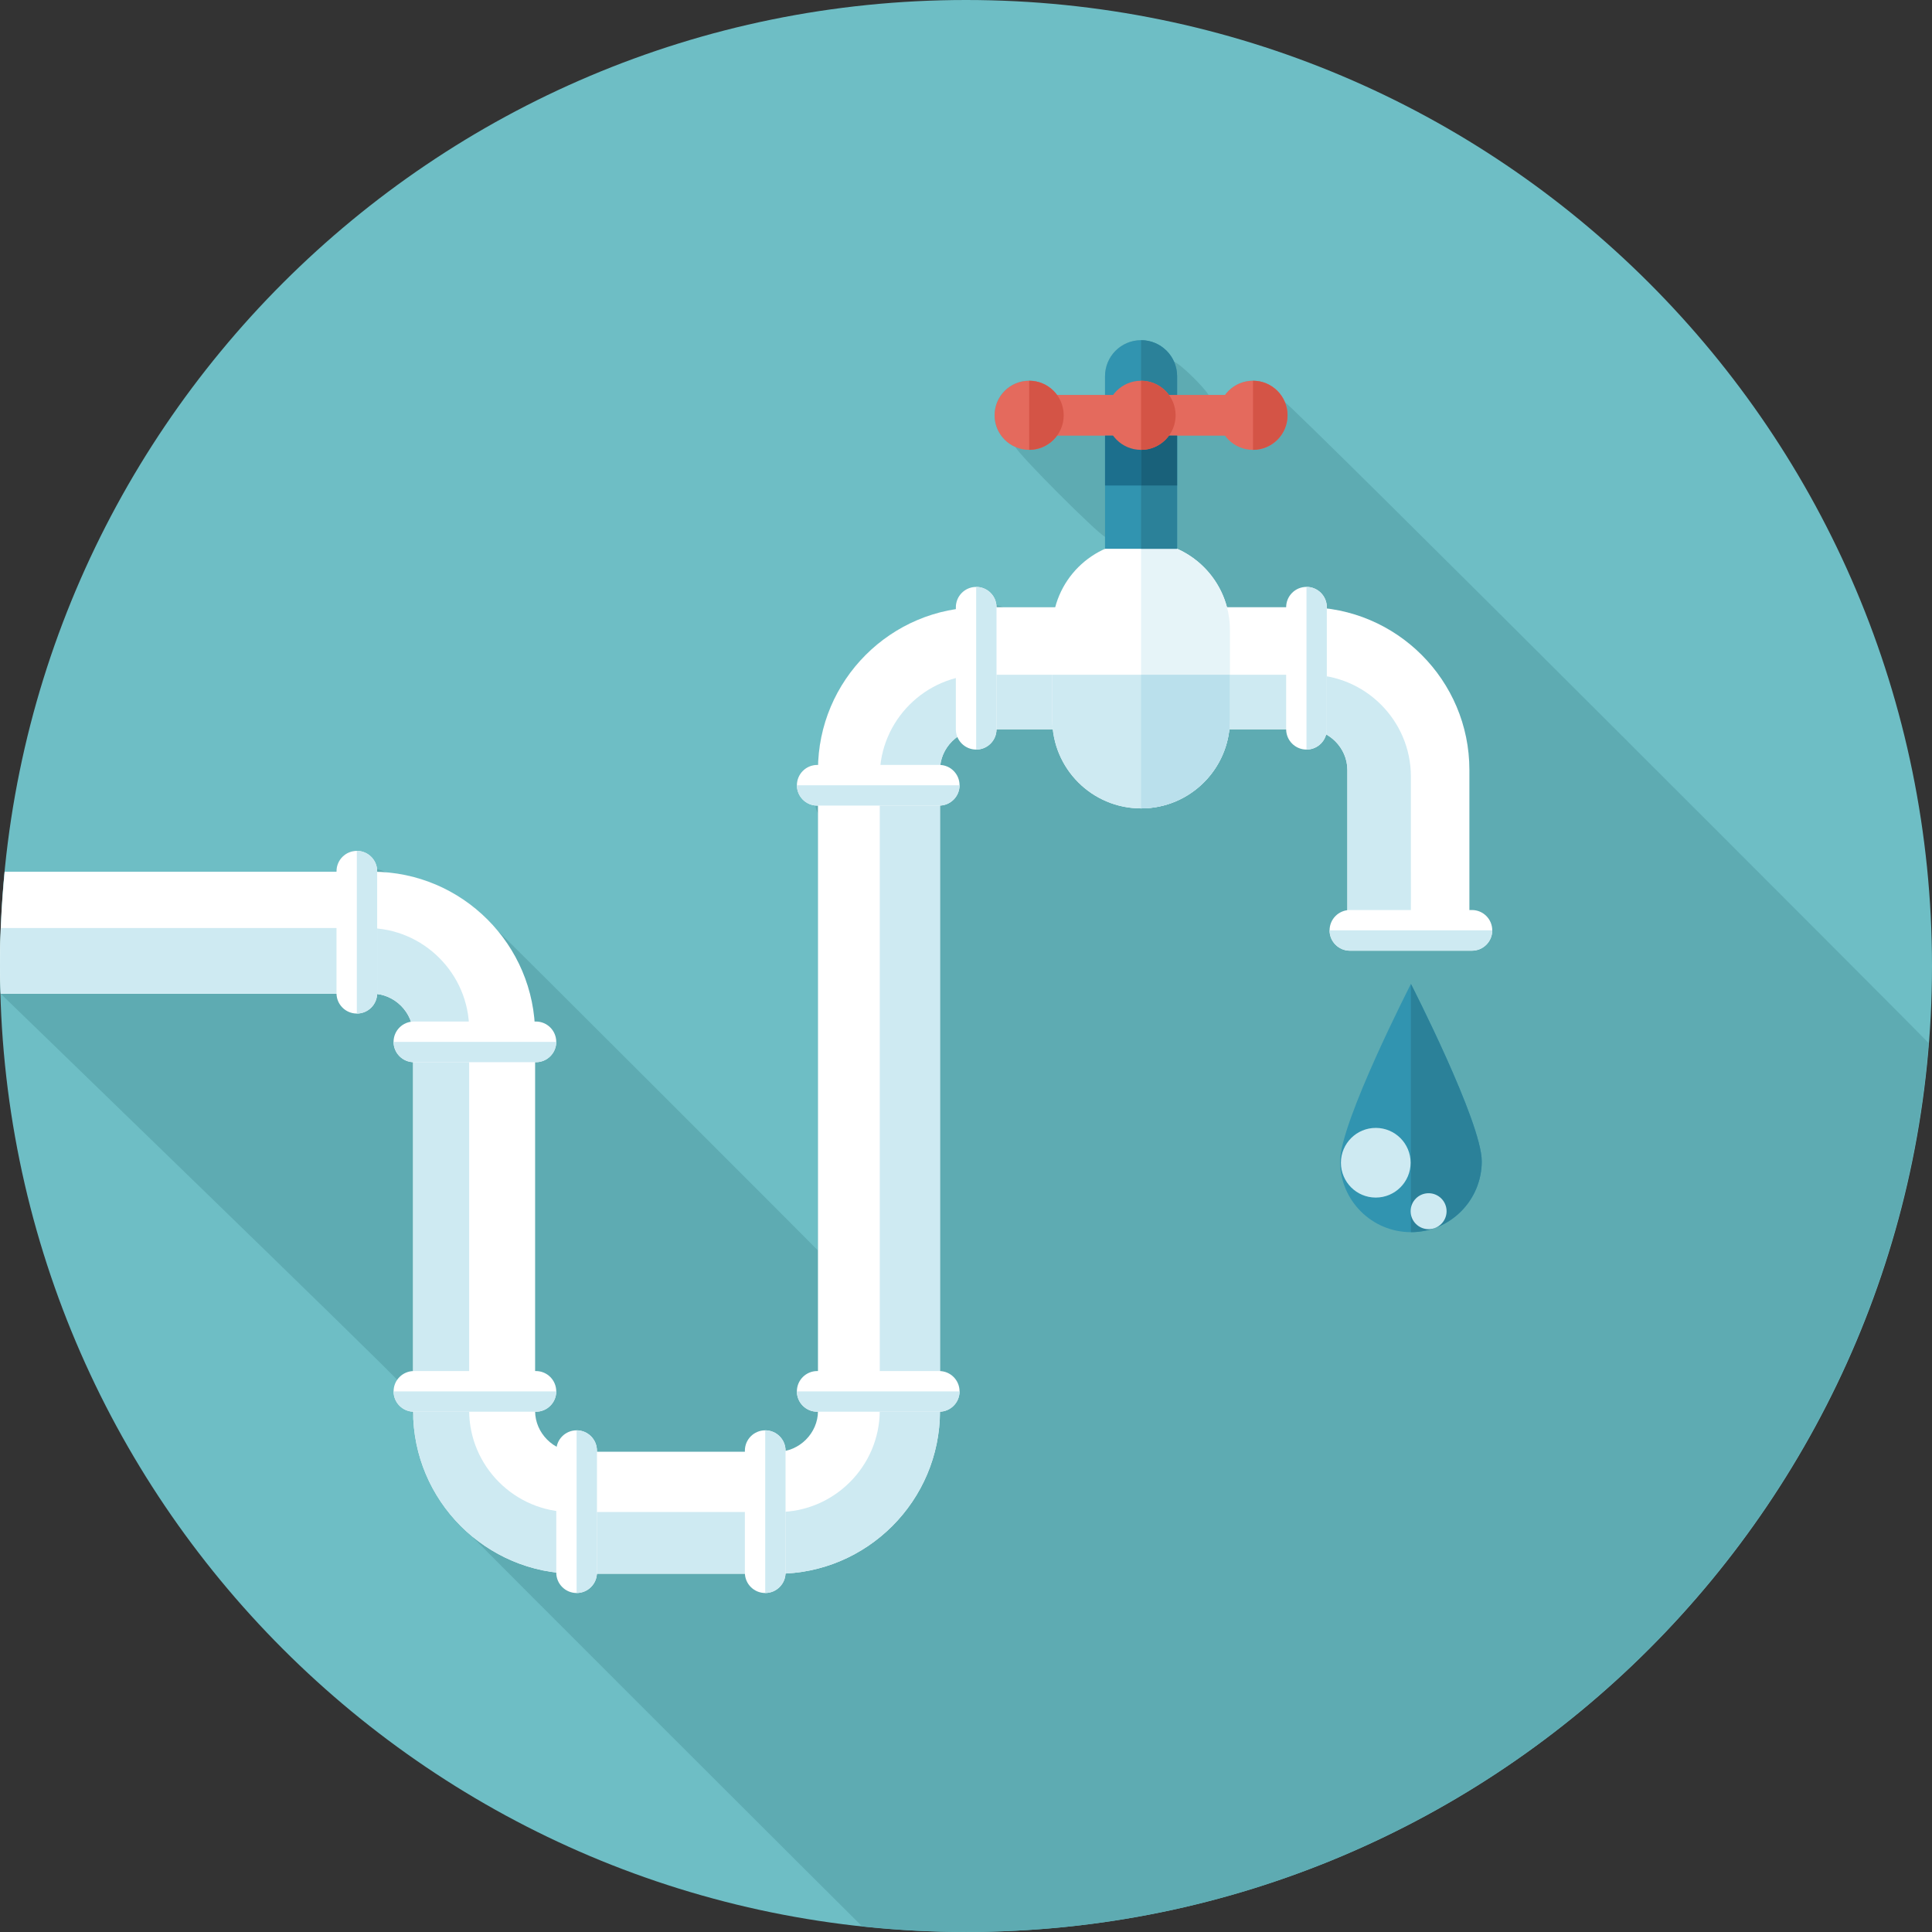 <svg xmlns="http://www.w3.org/2000/svg" xmlns:xlink="http://www.w3.org/1999/xlink" height="800px" width="800px" id="Layer_1" viewBox="0 0 512 512" xml:space="preserve"><rect x="0" y="0" width="512" height="512" fill="#333333" stroke="none"/><g>	<path style="fill:#6EBEC5;" d="M256,512C114.617,512,0,397.383,0,256S114.617,0,256,0s256,114.617,256,256S397.383,512,256,512  L256,512z"></path>	<path style="fill:#5EABB2;" d="M105.311,365.77c-0.589,0.858-1.013,1.834-1.013,2.961c0,2.795,2.155,5.007,4.878,5.276  c0.057,0.584,0.155,1.147,0.382,1.659c0.491,12.375,6.211,23.397,15.021,30.951c1.467,1.721,102.686,102.769,103.885,103.885  c9.048,0.966,18.224,1.493,27.525,1.493c134.505,0,244.7-103.751,255.116-235.58c-0.915-1.132-168.614-169.084-170.784-169.988  c-1.416-3.224-4.526-5.534-8.273-5.534c-3.033,0-5.704,1.493-7.368,3.767h-4.408c-0.997-1.798-7.069-7.921-9.192-8.877  c-1.498-3.317-4.816-5.637-8.696-5.637c-5.276,0-9.549,4.273-9.549,9.549v4.96h-12.742c-1.664-2.274-4.335-3.767-7.368-3.767  c-5.059,0-9.156,4.098-9.156,9.156c0,3.767,2.279,7.001,5.534,8.402c0.925,2.139,21.676,22.87,23.733,23.815v3.157h0.062  c-6.464,2.857-11.332,8.546-13.171,15.486h-13.879c-0.574-0.284-1.199-0.439-1.865-0.506c-0.269-2.728-2.491-4.883-5.286-4.883  c-2.976,0-5.389,2.408-5.389,5.389v0.558c-20.224,3.121-35.824,20.302-36.47,41.234h-0.269c-2.981,0-5.389,2.413-5.389,5.389  c0,2.795,2.155,5.022,4.883,5.286c0.077,0.796,0.326,1.514,0.708,2.17v115.878c-1.24-1.374-83.558-83.676-85.268-85.149  c-7.177-8.438-17.542-14.049-29.23-15.021c-0.718-0.475-1.519-0.791-2.423-0.878c-0.269-2.728-2.491-4.883-5.286-4.883  c-2.976,0-5.389,2.408-5.389,5.389v0.134H1.23l0,0c-0.475,4.924-0.775,9.9-0.977,14.897C0.124,249.262,0,252.616,0,256  c0,2.465,0.119,4.898,0.186,7.348C0.186,263.348,105.29,365.104,105.311,365.77L105.311,365.77z"></path>	<path style="fill:#FFFFFF;" d="M346.29,160.92h-86.405c-23.774,0-43.114,19.341-43.114,43.114v169.911  c0,5.844-4.935,10.779-10.779,10.779H152.59c-5.844,0-10.779-4.935-10.779-10.779v-99.818c0-23.774-19.341-43.114-43.114-43.114  H1.23C0.434,239.238,0,247.567,0,256c0,2.465,0.119,4.898,0.186,7.348h98.511c5.844,0,10.779,4.935,10.779,10.779v99.818  c0,23.774,19.341,43.115,43.114,43.115h53.402c23.774,0,43.114-19.341,43.114-43.115V204.039c0-5.844,4.935-10.779,10.779-10.779  h86.405c5.844,0,10.779,4.935,10.779,10.779v43.14h32.336v-43.14C389.41,180.265,370.064,160.92,346.29,160.92L346.29,160.92z"></path>	<path style="fill:#CEEAF2;" d="M373.867,247.18c0.067-6.629,0.031-12.954,0.031-18.126v-23.288  c0-14.819-12.127-26.947-26.947-26.947h-86.859c-14.819,0-26.947,12.127-26.947,26.947v167.988  c0,14.819-12.127,26.947-26.947,26.947h-54.921c-14.819,0-26.947-12.127-26.947-26.947V272.886  c0-14.819-12.127-26.947-26.947-26.947H0.253C0.119,249.283,0,252.626,0,256c0,2.465,0.119,4.898,0.186,7.348h98.511  c5.844,0,10.779,4.935,10.779,10.779v99.818c0,23.774,19.341,43.115,43.114,43.115h53.402c23.774,0,43.114-19.341,43.114-43.115  V204.039c0-5.844,4.935-10.779,10.779-10.779h86.405c5.844,0,10.779,4.935,10.779,10.779v43.14L373.867,247.18L373.867,247.18z"></path>	<path style="fill:#FFFFFF;" d="M346.234,198.645c-2.976,0-5.389-2.413-5.389-5.389V160.92c0-2.981,2.413-5.389,5.389-5.389  c2.976,0,5.389,2.413,5.389,5.389v32.336C351.623,196.237,349.21,198.645,346.234,198.645z"></path>	<path style="fill:#CEEAF2;" d="M346.234,155.53v43.114c2.976,0,5.389-2.413,5.389-5.389V160.92  C351.623,157.943,349.21,155.53,346.234,155.53z"></path>	<path style="fill:#FFFFFF;" d="M258.697,198.645c-2.976,0-5.389-2.413-5.389-5.389V160.92c0-2.981,2.413-5.389,5.389-5.389  c2.976,0,5.389,2.413,5.389,5.389v32.336C264.087,196.237,261.673,198.645,258.697,198.645z"></path>	<path style="fill:#CEEAF2;" d="M258.697,155.53v43.114c2.976,0,5.389-2.413,5.389-5.389V160.92  C264.087,157.943,261.673,155.53,258.697,155.53z"></path>	<path style="fill:#FFFFFF;" d="M202.789,422.164c-2.976,0-5.389-2.413-5.389-5.389v-32.336c0-2.981,2.413-5.389,5.389-5.389  c2.976,0,5.389,2.408,5.389,5.389v32.336C208.178,419.757,205.765,422.164,202.789,422.164z"></path>	<path style="fill:#CEEAF2;" d="M202.789,379.05v43.115c2.976,0,5.389-2.413,5.389-5.389v-32.336  C208.178,381.458,205.765,379.05,202.789,379.05z"></path>	<path style="fill:#FFFFFF;" d="M94.564,268.603c-2.976,0-5.389-2.413-5.389-5.389v-32.336c0-2.981,2.413-5.389,5.389-5.389  c2.976,0,5.389,2.413,5.389,5.389v32.336C99.953,266.195,97.54,268.603,94.564,268.603z"></path>	<path style="fill:#CEEAF2;" d="M94.564,225.488v43.115c2.976,0,5.389-2.413,5.389-5.389v-32.336  C99.953,227.896,97.54,225.488,94.564,225.488z"></path>	<path style="fill:#FFFFFF;" d="M152.807,422.164c-2.976,0-5.389-2.413-5.389-5.389v-32.336c0-2.981,2.413-5.389,5.389-5.389  s5.389,2.408,5.389,5.389v32.336C158.197,419.757,155.784,422.164,152.807,422.164z"></path>	<path style="fill:#CEEAF2;" d="M152.807,379.05v43.115c2.976,0,5.389-2.413,5.389-5.389v-32.336  C158.197,381.458,155.784,379.05,152.807,379.05z"></path>	<path style="fill:#FFFFFF;" d="M211.18,208.101c0-2.976,2.413-5.389,5.389-5.389h32.336c2.981,0,5.389,2.413,5.389,5.389  s-2.413,5.389-5.389,5.389H216.57C213.588,213.49,211.18,211.077,211.18,208.101z"></path>	<path style="fill:#CEEAF2;" d="M254.295,208.101H211.18c0,2.976,2.413,5.389,5.389,5.389h32.336  C251.882,213.49,254.295,211.077,254.295,208.101z"></path>	<path style="fill:#FFFFFF;" d="M352.351,246.555c0-2.976,2.413-5.389,5.389-5.389h32.336c2.981,0,5.389,2.413,5.389,5.389  c0,2.976-2.413,5.389-5.389,5.389h-32.336C354.764,251.944,352.351,249.531,352.351,246.555z"></path>	<path style="fill:#CEEAF2;" d="M395.466,246.555h-43.115c0,2.976,2.413,5.389,5.389,5.389h32.336  C393.058,251.944,395.466,249.531,395.466,246.555z"></path>	<path style="fill:#FFFFFF;" d="M211.18,368.731c0-2.976,2.413-5.389,5.389-5.389h32.336c2.981,0,5.389,2.413,5.389,5.389  c0,2.976-2.413,5.389-5.389,5.389H216.57C213.588,374.12,211.18,371.707,211.18,368.731z"></path>	<path style="fill:#CEEAF2;" d="M254.295,368.731H211.18c0,2.976,2.413,5.389,5.389,5.389h32.336  C251.882,374.12,254.295,371.707,254.295,368.731z"></path>	<path style="fill:#FFFFFF;" d="M104.298,368.731c0-2.976,2.413-5.389,5.389-5.389h32.336c2.981,0,5.389,2.413,5.389,5.389  c0,2.976-2.413,5.389-5.389,5.389h-32.336C106.711,374.12,104.298,371.707,104.298,368.731z"></path>	<path style="fill:#CEEAF2;" d="M147.418,368.731h-43.114c0,2.976,2.413,5.389,5.389,5.389h32.336  C145.005,374.12,147.418,371.707,147.418,368.731z"></path>	<path style="fill:#FFFFFF;" d="M104.298,276.105c0-2.976,2.413-5.389,5.389-5.389h32.336c2.981,0,5.389,2.413,5.389,5.389  s-2.413,5.389-5.389,5.389h-32.336C106.711,281.495,104.298,279.082,104.298,276.105z"></path>	<path style="fill:#CEEAF2;" d="M147.418,276.105h-43.114c0,2.976,2.413,5.389,5.389,5.389h32.336  C145.005,281.495,147.418,279.082,147.418,276.105z"></path>	<path style="fill:#FFFFFF;" d="M325.937,190.698c0,13-10.536,23.536-23.536,23.536c-13,0-23.536-10.536-23.536-23.536v-23.753  c0-13,10.541-23.536,23.536-23.536c13,0,23.536,10.541,23.536,23.536V190.698L325.937,190.698z"></path>	<path style="fill:#CEEAF2;" d="M278.859,178.819v11.874c0,13,10.541,23.541,23.536,23.541c12.995,0,23.541-10.541,23.541-23.541  v-11.874H278.859L278.859,178.819z"></path>	<path style="fill:#55A4AD;" d="M325.798,193.256L325.798,193.256c-0.382,3.55-1.56,6.867-3.343,9.766  C324.237,200.123,325.415,196.811,325.798,193.256L325.798,193.256z M317.561,148.937c3.648,3.074,6.345,7.234,7.601,11.983l0,0  C323.906,156.171,321.204,152.012,317.561,148.937L317.561,148.937z"></path>	<path style="fill:#E6F4F8;" d="M325.157,160.92L325.157,160.92c0.506,1.922,0.775,3.943,0.775,6.025v11.874l0,0l0,0v-11.874  C325.937,164.862,325.663,162.842,325.157,160.92L325.157,160.92z"></path>	<path style="fill:#BAE0EC;" d="M325.937,178.819L325.937,178.819v11.874c0,0.868-0.046,1.721-0.139,2.563l0,0  c0.093-0.842,0.139-1.695,0.139-2.563V178.819L325.937,178.819z"></path>	<path style="fill:#E6F4F8;" d="M311.95,145.424v0.01h-9.549v33.385h23.541v-11.874c0-2.082-0.269-4.098-0.775-6.025  c-1.256-4.749-3.953-8.908-7.601-11.983C315.877,147.516,313.985,146.328,311.95,145.424L311.95,145.424z"></path>	<path style="fill:#BAE0EC;" d="M325.937,178.819L325.937,178.819h-23.541v35.415c8.479,0,15.915-4.485,20.059-11.213  c1.788-2.899,2.961-6.211,3.343-9.766c0.093-0.842,0.139-1.695,0.139-2.563V178.819L325.937,178.819L325.937,178.819z"></path>	<path style="fill:#3194B0;" d="M302.396,90.156c-5.276,0-9.549,4.273-9.549,9.549v45.729h19.103V99.705  C311.95,94.429,307.671,90.156,302.396,90.156L302.396,90.156z"></path>	<path style="fill:#2B8199;" d="M302.396,90.156v55.278h9.549V99.705C311.95,94.429,307.671,90.156,302.396,90.156L302.396,90.156z"></path>	<path style="fill:#E46A5D;" d="M331.853,115.449h-58.916c-2.976,0-5.389-2.413-5.389-5.389c0-2.976,2.413-5.389,5.389-5.389h58.916  c2.976,0,5.389,2.413,5.389,5.389C337.248,113.036,334.83,115.449,331.853,115.449L331.853,115.449z"></path>	<circle style="fill:#E46A5D;" cx="272.736" cy="110.06" r="9.156"></circle>	<path style="fill:#D45446;" d="M272.736,100.904v18.312c5.059,0,9.156-4.098,9.156-9.156  C281.892,105.001,277.79,100.904,272.736,100.904z"></path>	<polygon style="fill:#1C6F8D;" points="302.396,115.449 292.847,115.449 292.847,128.661 302.396,128.661  "></polygon>	<polygon style="fill:#19617A;" points="311.95,115.449 302.396,115.449 302.396,128.661 311.95,128.661  "></polygon>	<polygon style="fill:#85504A;" points="311.95,115.449 292.847,115.449 302.396,115.449  "></polygon>	<circle style="fill:#E46A5D;" cx="302.38" cy="110.06" r="9.156"></circle>	<path style="fill:#D45446;" d="M302.396,100.904v18.312c5.059,0,9.156-4.098,9.156-9.156  C311.552,105.001,307.454,100.904,302.396,100.904z"></path>	<circle style="fill:#E46A5D;" cx="332.039" cy="110.06" r="9.156"></circle>	<path style="fill:#D45446;" d="M332.06,100.904v18.312c5.059,0,9.156-4.098,9.156-9.156  C341.211,105.001,337.113,100.904,332.06,100.904z"></path>	<path style="fill:#3194B0;" d="M392.681,307.764c0,10.37-8.407,18.772-18.772,18.772c-10.365,0-18.772-8.407-18.772-18.772  c0-10.365,18.772-47.016,18.772-47.016S392.681,297.399,392.681,307.764z"></path>	<path style="fill:#2B8199;" d="M373.909,260.749v65.788c10.37,0,18.772-8.407,18.772-18.772  C392.681,297.399,373.909,260.749,373.909,260.749z"></path>	<path style="fill:#CEEAF2;" d="M364.592,298.903c-5.1,0-9.234,4.134-9.234,9.234s4.134,9.234,9.234,9.234s9.234-4.134,9.234-9.234  C373.831,303.036,369.692,298.903,364.592,298.903z M378.595,316.218c-2.63,0-4.764,2.134-4.764,4.764  c0,2.63,2.134,4.764,4.764,4.764c2.63,0,4.764-2.134,4.764-4.764C383.359,318.352,381.225,316.218,378.595,316.218z"></path></g></svg>